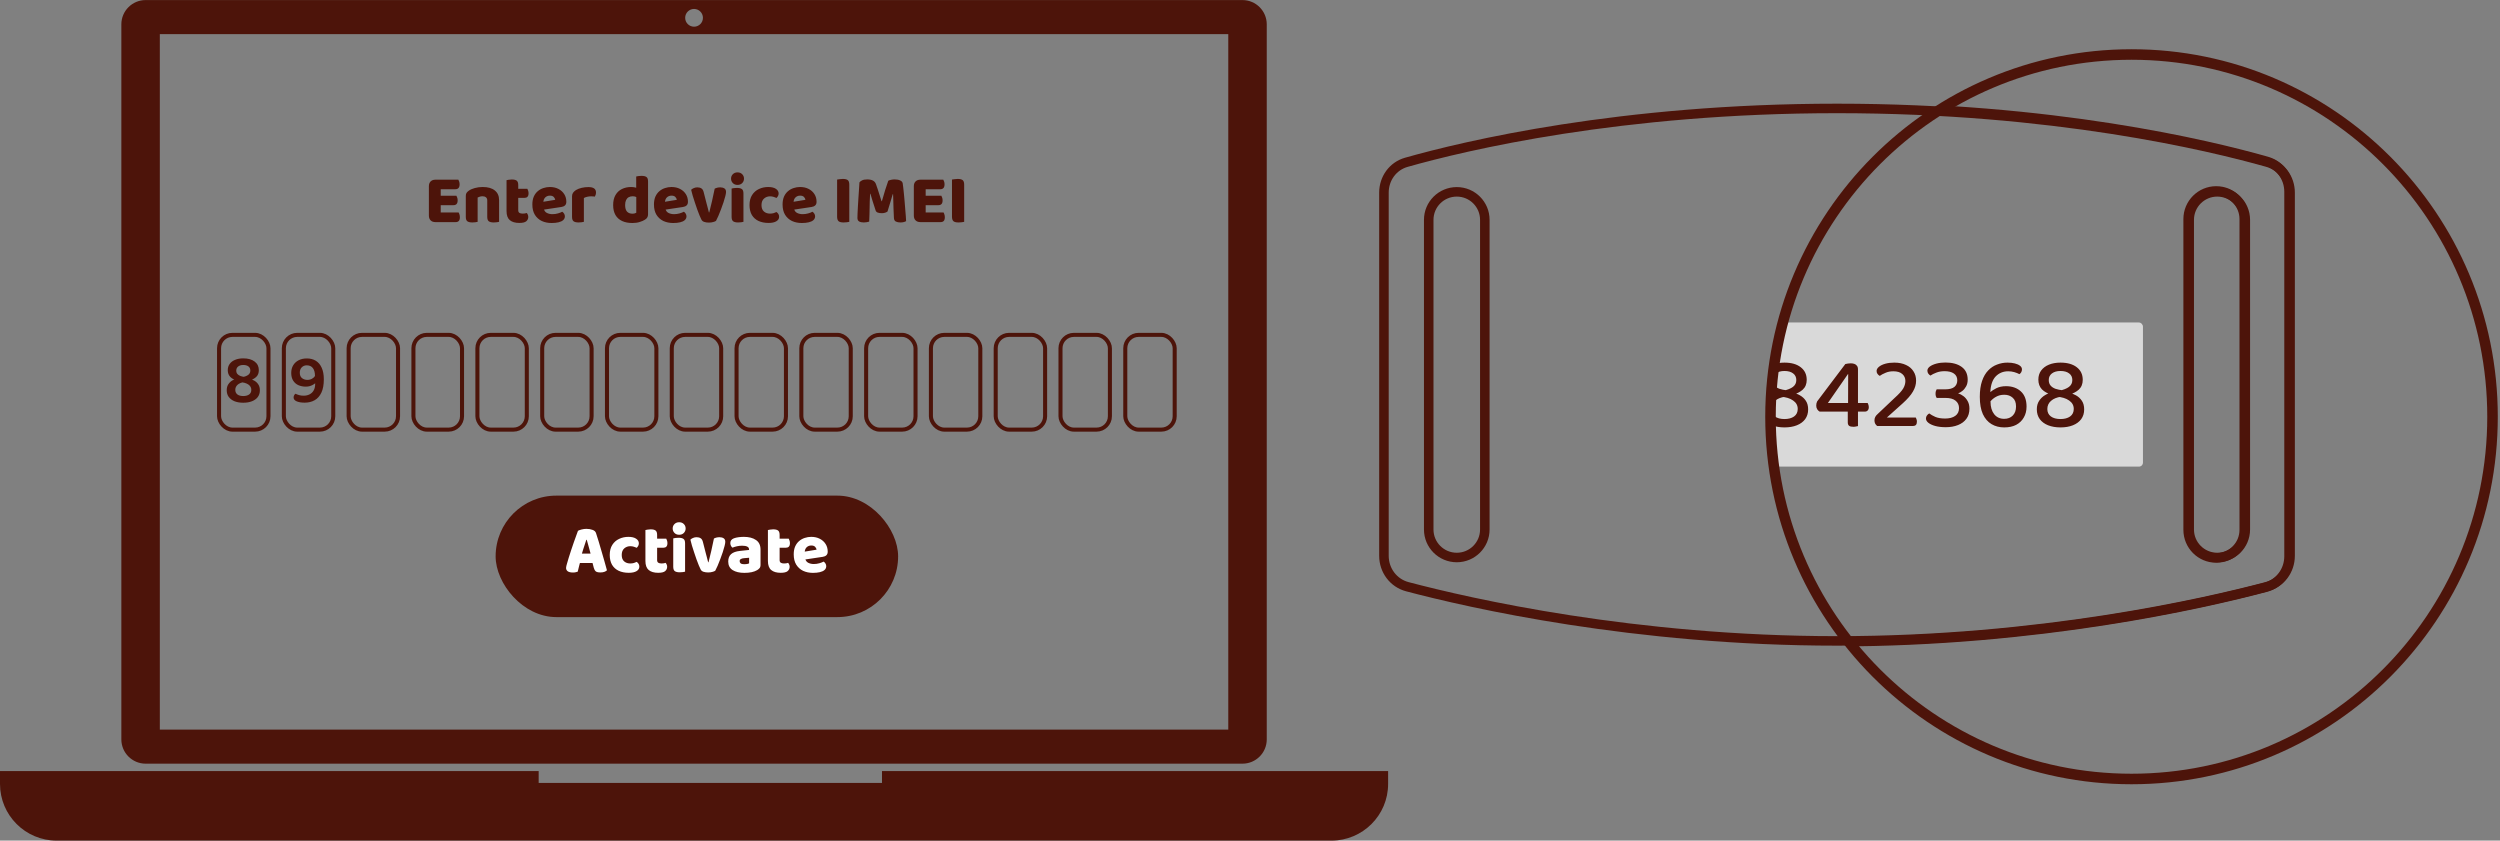 <svg xmlns="http://www.w3.org/2000/svg" width="3087" height="1038" viewBox="0 0 3087 1038" fill="none"><rect x="0" y="0" width="3087" height="1038" fill="#808080" stroke="none"/><path fill-rule="evenodd" clip-rule="evenodd" d="M665.148 952.116H0V968.001C0 1006.66 31.34 1038 70 1038H1644.04C1682.7 1038 1714.04 1006.66 1714.04 968.001V952.116H1089.09V966.735H665.148V952.116Z" fill="#4D140A"></path><path fill-rule="evenodd" clip-rule="evenodd" d="M149.842 30.078C149.842 13.51 163.273 0.078 179.842 0.078H1534.19C1550.76 0.078 1564.19 13.51 1564.19 30.078V912.98C1564.19 929.549 1550.76 942.98 1534.19 942.98H179.842C163.273 942.98 149.842 929.549 149.842 912.98V30.078ZM197.351 42.107H1516.68V900.952H197.351V42.107ZM857.019 32.969C863.074 32.969 867.983 28.061 867.983 22.005C867.983 15.95 863.074 11.041 857.019 11.041C850.963 11.041 846.055 15.95 846.055 22.005C846.055 28.061 850.963 32.969 857.019 32.969Z" fill="#4D140A"></path><path fill-rule="evenodd" clip-rule="evenodd" d="M1738.14 206.056C1724.22 209.999 1714.77 222.844 1714.77 237.895V686.293C1714.77 701.716 1724.77 714.958 1739.28 718.794C1815.9 739.056 2018.86 785.525 2268.34 785.525C2517.83 785.525 2720.79 739.056 2797.41 718.794C2811.92 714.958 2821.92 701.716 2821.92 686.293V237.895C2821.92 222.844 2812.47 209.999 2798.55 206.056C2726.58 185.668 2534.91 139.763 2268.34 139.763C2001.78 139.763 1810.11 185.668 1738.14 206.056ZM1758.31 271.431C1758.31 249.106 1776.45 231.008 1798.82 231.008C1821.2 231.008 1839.33 249.106 1839.33 271.431V653.856C1839.33 676.181 1821.2 694.279 1798.82 694.279C1776.45 694.279 1758.31 676.181 1758.31 653.856V271.431ZM2697.35 271.431C2697.35 249.106 2715.49 231.008 2737.87 231.008C2760.24 231.008 2778.38 249.106 2778.38 271.431V653.856C2778.38 676.181 2760.24 694.279 2737.87 694.279C2715.49 694.279 2697.35 676.181 2697.35 653.856V271.431ZM1734.93 194.762C1715.65 200.221 1703 217.905 1703 237.895V686.293C1703 706.815 1716.38 724.886 1736.26 730.143C1813.46 750.559 2017.5 797.266 2268.34 797.266C2519.19 797.266 2723.23 750.559 2800.43 730.143C2820.31 724.886 2833.69 706.815 2833.69 686.293V237.895C2833.69 217.905 2821.04 200.221 2801.76 194.761C2729.01 174.152 2536.24 128.021 2268.34 128.021C2000.45 128.021 1807.68 174.152 1734.93 194.762ZM1798.82 242.749C1782.94 242.749 1770.07 255.59 1770.07 271.431V653.856C1770.07 669.697 1782.94 682.538 1798.82 682.538C1814.7 682.538 1827.57 669.697 1827.57 653.856V271.431C1827.57 255.59 1814.7 242.749 1798.82 242.749ZM2709.12 271.431C2709.12 255.59 2721.99 242.749 2737.87 242.749C2753.74 242.749 2766.61 255.59 2766.61 271.431V653.856C2766.61 669.697 2753.74 682.538 2737.87 682.538C2721.99 682.538 2709.12 669.697 2709.12 653.856V271.431Z" fill="#4D140A"></path><mask id="mask0_2322_109" style="mask-type:alpha" maskUnits="userSpaceOnUse" x="2188" y="58" width="898" height="905"><ellipse cx="2637.07" cy="510.356" rx="448.929" ry="452.356" fill="#D9D9D9"></ellipse></mask><g mask="url(#mask0_2322_109)"><rect x="1993.51" y="398.215" width="652.601" height="177.982" rx="5" fill="#D9D9D9"></rect><path d="M2033.66 495.634L2068.44 449.518C2069.36 449.266 2070.45 449.056 2071.71 448.888C2072.97 448.72 2074.11 448.636 2075.12 448.636C2076.63 448.636 2078.06 448.846 2079.4 449.266C2080.74 449.686 2081.84 450.442 2082.68 451.534C2083.6 452.542 2084.06 454.096 2084.06 456.196V497.65H2096.03C2096.28 498.154 2096.58 498.868 2096.91 499.792C2097.25 500.716 2097.42 501.724 2097.42 502.816C2097.42 504.58 2096.96 505.924 2096.03 506.848C2095.19 507.772 2094.06 508.234 2092.63 508.234H2084.06V526.126C2083.56 526.21 2082.76 526.378 2081.67 526.63C2080.58 526.882 2079.48 527.008 2078.39 527.008C2076.12 527.008 2074.4 526.63 2073.23 525.874C2072.05 525.034 2071.46 523.564 2071.46 521.464V508.234H2036.69C2035.59 507.646 2034.63 506.722 2033.79 505.462C2032.95 504.118 2032.53 502.606 2032.53 500.926C2032.53 499.918 2032.61 498.994 2032.78 498.154C2033.03 497.23 2033.33 496.39 2033.66 495.634ZM2071.84 497.65L2071.97 461.866H2071.71L2046.89 497.65H2071.84ZM2126.1 449.392L2122.82 458.086L2120.81 480.136C2122.32 479.464 2124.21 478.834 2126.48 478.246C2128.83 477.574 2131.39 477.238 2134.16 477.238C2139.46 477.238 2144.08 478.246 2148.02 480.262C2151.97 482.194 2155.08 485.008 2157.35 488.704C2159.62 492.4 2160.75 496.81 2160.75 501.934C2160.75 506.806 2159.62 511.174 2157.35 515.038C2155.16 518.902 2151.89 522.01 2147.52 524.362C2143.24 526.63 2137.86 527.764 2131.39 527.764C2126.52 527.764 2122.24 527.218 2118.54 526.126C2114.93 525.034 2112.07 523.648 2109.97 521.968C2107.96 520.204 2106.95 518.398 2106.95 516.55C2106.95 514.954 2107.45 513.568 2108.46 512.392C2109.47 511.216 2110.52 510.376 2111.61 509.872C2113.54 511.552 2116.1 513.19 2119.3 514.786C2122.49 516.382 2126.39 517.18 2131.01 517.18C2136.39 517.18 2140.46 515.752 2143.24 512.896C2146.09 509.956 2147.52 506.344 2147.52 502.06C2147.52 497.608 2146.09 494.122 2143.24 491.602C2140.38 488.998 2136.52 487.696 2131.64 487.696C2128.87 487.696 2126.39 488.116 2124.21 488.956C2122.03 489.796 2119.88 490.762 2117.78 491.854C2115.1 491.686 2112.91 490.888 2111.23 489.46C2109.64 488.032 2108.84 486.058 2108.84 483.538C2108.84 483.034 2108.84 482.404 2108.84 481.648C2108.92 480.892 2109.01 480.094 2109.09 479.254L2110.98 456.7C2111.23 454.432 2111.95 452.668 2113.12 451.408C2114.3 450.064 2116.02 449.392 2118.29 449.392H2126.1ZM2119.93 460.102V449.392H2156.21C2156.55 449.896 2156.84 450.61 2157.1 451.534C2157.43 452.458 2157.6 453.424 2157.6 454.432C2157.6 456.28 2157.18 457.708 2156.34 458.716C2155.5 459.64 2154.32 460.102 2152.81 460.102H2119.93ZM2193.88 484.168L2201.69 482.53C2207.07 481.438 2211.14 479.842 2213.92 477.742C2216.69 475.642 2218.07 472.828 2218.07 469.3C2218.07 465.772 2216.77 463.042 2214.17 461.11C2211.56 459.094 2207.99 458.086 2203.46 458.086C2199.09 458.086 2195.56 459.094 2192.87 461.11C2190.27 463.126 2188.97 465.814 2188.97 469.174C2188.97 472.03 2189.72 474.34 2191.24 476.104C2192.75 477.868 2194.81 479.212 2197.41 480.136C2200.01 480.976 2202.87 481.564 2205.98 481.9L2213.29 484.546C2216.56 485.302 2219.67 486.52 2222.61 488.2C2225.63 489.88 2228.07 492.148 2229.92 495.004C2231.77 497.776 2232.69 501.304 2232.69 505.588C2232.69 510.208 2231.47 514.198 2229.04 517.558C2226.6 520.834 2223.2 523.354 2218.83 525.118C2214.46 526.882 2209.34 527.764 2203.46 527.764C2197.66 527.764 2192.54 526.882 2188.09 525.118C2183.72 523.354 2180.32 520.834 2177.88 517.558C2175.44 514.198 2174.23 510.166 2174.23 505.462C2174.23 501.262 2175.19 497.734 2177.12 494.878C2179.06 491.938 2181.53 489.586 2184.56 487.822C2187.58 485.974 2190.69 484.756 2193.88 484.168ZM2213.66 487.318L2204.34 489.838C2198.96 490.594 2194.76 492.316 2191.74 495.004C2188.72 497.608 2187.2 500.968 2187.2 505.084C2187.2 508.948 2188.63 511.972 2191.49 514.156C2194.43 516.34 2198.42 517.432 2203.46 517.432C2208.33 517.432 2212.28 516.382 2215.3 514.282C2218.33 512.098 2219.84 508.99 2219.84 504.958C2219.84 500.59 2217.91 497.104 2214.04 494.5C2210.26 491.812 2205.14 490.258 2198.67 489.838L2192.5 487.318C2187.54 485.974 2183.55 483.79 2180.53 480.766C2177.59 477.658 2176.12 473.668 2176.12 468.796C2176.12 464.428 2177.25 460.69 2179.52 457.582C2181.87 454.39 2185.1 451.954 2189.22 450.274C2193.34 448.594 2198.08 447.754 2203.46 447.754C2211.94 447.754 2218.62 449.644 2223.49 453.424C2228.45 457.204 2230.93 462.412 2230.93 469.048C2230.93 474.172 2229.25 478.246 2225.89 481.27C2222.53 484.21 2218.45 486.226 2213.66 487.318ZM2243.83 495.634L2278.6 449.518C2279.53 449.266 2280.62 449.056 2281.88 448.888C2283.14 448.72 2284.27 448.636 2285.28 448.636C2286.79 448.636 2288.22 448.846 2289.56 449.266C2290.91 449.686 2292 450.442 2292.84 451.534C2293.76 452.542 2294.23 454.096 2294.23 456.196V497.65H2306.2C2306.45 498.154 2306.74 498.868 2307.08 499.792C2307.41 500.716 2307.58 501.724 2307.58 502.816C2307.58 504.58 2307.12 505.924 2306.2 506.848C2305.36 507.772 2304.22 508.234 2302.79 508.234H2294.23V526.126C2293.72 526.21 2292.92 526.378 2291.83 526.63C2290.74 526.882 2289.65 527.008 2288.56 527.008C2286.29 527.008 2284.57 526.63 2283.39 525.874C2282.21 525.034 2281.63 523.564 2281.63 521.464V508.234H2246.85C2245.76 507.646 2244.79 506.722 2243.95 505.462C2243.11 504.118 2242.69 502.606 2242.69 500.926C2242.69 499.918 2242.78 498.994 2242.94 498.154C2243.2 497.23 2243.49 496.39 2243.83 495.634ZM2282 497.65L2282.13 461.866H2281.88L2257.06 497.65H2282ZM2317.22 458.086C2317.22 456.238 2318.19 454.516 2320.12 452.92C2322.05 451.324 2324.66 450.064 2327.93 449.14C2331.21 448.216 2334.91 447.754 2339.02 447.754C2344.65 447.754 2349.48 448.72 2353.51 450.652C2357.54 452.5 2360.61 455.104 2362.71 458.464C2364.89 461.74 2365.99 465.604 2365.99 470.056C2365.99 474.676 2364.68 479.17 2362.08 483.538C2359.56 487.906 2355.36 492.736 2349.48 498.028L2329.95 515.542H2365.61C2365.94 516.046 2366.24 516.76 2366.49 517.684C2366.83 518.524 2366.99 519.532 2366.99 520.708C2366.99 522.472 2366.57 523.816 2365.73 524.74C2364.89 525.58 2363.76 526 2362.33 526H2317.98C2316.89 525.244 2316.05 524.278 2315.46 523.102C2314.87 521.926 2314.58 520.624 2314.58 519.196C2314.58 517.516 2314.91 516.046 2315.59 514.786C2316.34 513.442 2317.27 512.308 2318.36 511.384L2339.65 491.224C2344.69 486.688 2348.14 482.908 2349.98 479.884C2351.83 476.776 2352.76 473.626 2352.76 470.434C2352.76 466.906 2351.5 464.05 2348.98 461.866C2346.46 459.598 2342.76 458.464 2337.89 458.464C2334.28 458.464 2331.04 459.094 2328.19 460.354C2325.33 461.53 2322.98 462.79 2321.13 464.134C2320.04 463.546 2319.11 462.748 2318.36 461.74C2317.6 460.732 2317.22 459.514 2317.22 458.086ZM2402.24 447.628C2410.64 447.628 2417.32 449.434 2422.27 453.046C2427.23 456.658 2429.71 461.95 2429.71 468.922C2429.71 472.114 2429.03 474.886 2427.69 477.238C2426.43 479.506 2424.88 481.354 2423.03 482.782C2421.26 484.21 2419.54 485.176 2417.86 485.68C2420.21 486.436 2422.44 487.612 2424.54 489.208C2426.64 490.804 2428.36 492.862 2429.71 495.382C2431.13 497.902 2431.85 500.968 2431.85 504.58C2431.85 509.62 2430.59 513.82 2428.07 517.18C2425.63 520.54 2422.19 523.102 2417.74 524.866C2413.37 526.63 2408.33 527.512 2402.62 527.512C2397.66 527.512 2393.33 527.008 2389.64 526C2386.03 524.992 2383.21 523.69 2381.2 522.094C2379.18 520.498 2378.17 518.734 2378.17 516.802C2378.17 515.374 2378.55 514.156 2379.31 513.148C2380.06 512.056 2381.03 511.174 2382.2 510.502C2384.22 512.014 2386.74 513.442 2389.76 514.786C2392.87 516.13 2396.9 516.802 2401.86 516.802C2407.07 516.802 2411.23 515.71 2414.33 513.526C2417.44 511.342 2419 508.15 2419 503.95C2419 500.086 2417.57 497.02 2414.71 494.752C2411.94 492.484 2407.78 491.35 2402.24 491.35H2391.4C2391.07 490.846 2390.73 490.132 2390.39 489.208C2390.14 488.284 2390.02 487.276 2390.02 486.184C2390.02 485.008 2390.14 483.958 2390.39 483.034C2390.73 482.11 2391.07 481.354 2391.4 480.766H2401.61C2407.07 480.766 2410.97 479.758 2413.33 477.742C2415.68 475.726 2416.85 473.038 2416.85 469.678C2416.85 465.982 2415.47 463.168 2412.7 461.236C2409.92 459.304 2406.1 458.338 2401.23 458.338C2397.37 458.338 2393.96 458.926 2391.02 460.102C2388.08 461.194 2385.65 462.412 2383.72 463.756C2382.71 463.168 2381.83 462.37 2381.07 461.362C2380.31 460.27 2379.94 459.052 2379.94 457.708C2379.94 455.86 2380.9 454.18 2382.83 452.668C2384.85 451.156 2387.54 449.938 2390.9 449.014C2394.26 448.09 2398.04 447.628 2402.24 447.628ZM2496.71 456.196C2496.71 457.372 2496.42 458.506 2495.83 459.598C2495.24 460.606 2494.49 461.404 2493.56 461.992C2491.63 460.984 2489.49 460.144 2487.14 459.472C2484.78 458.8 2482.31 458.464 2479.7 458.464C2473.57 458.464 2468.45 460.564 2464.33 464.764C2460.3 468.964 2458.07 475.432 2457.65 484.168C2459.33 482.656 2461.81 481.06 2465.09 479.38C2468.45 477.7 2472.44 476.86 2477.06 476.86C2484.53 476.86 2490.62 479.002 2495.33 483.286C2500.03 487.57 2502.38 493.828 2502.38 502.06C2502.38 507.184 2501.25 511.678 2498.98 515.542C2496.8 519.406 2493.65 522.43 2489.53 524.614C2485.5 526.714 2480.58 527.764 2474.79 527.764C2468.91 527.764 2463.7 526.42 2459.16 523.732C2454.63 521.044 2451.06 516.928 2448.45 511.384C2445.93 505.84 2444.67 498.7 2444.67 489.964C2444.67 482.32 2445.6 475.81 2447.45 470.434C2449.29 465.058 2451.81 460.732 2455.01 457.456C2458.2 454.096 2461.85 451.66 2465.97 450.148C2470.08 448.552 2474.37 447.754 2478.82 447.754C2482.18 447.754 2485.2 448.09 2487.89 448.762C2490.58 449.434 2492.72 450.4 2494.32 451.66C2495.91 452.836 2496.71 454.348 2496.71 456.196ZM2474.79 517.18C2479.16 517.18 2482.68 515.836 2485.37 513.148C2488.06 510.376 2489.4 506.638 2489.4 501.934C2489.4 497.062 2488.02 493.45 2485.25 491.098C2482.56 488.662 2479.11 487.444 2474.91 487.444C2471.05 487.444 2467.65 488.284 2464.71 489.964C2461.77 491.56 2459.42 493.534 2457.65 495.886L2457.9 496.012C2457.9 502.48 2459.42 507.646 2462.44 511.51C2465.46 515.29 2469.58 517.18 2474.79 517.18ZM2534.72 484.168L2542.53 482.53C2547.91 481.438 2551.98 479.842 2554.76 477.742C2557.53 475.642 2558.91 472.828 2558.91 469.3C2558.91 465.772 2557.61 463.042 2555.01 461.11C2552.4 459.094 2548.83 458.086 2544.3 458.086C2539.93 458.086 2536.4 459.094 2533.71 461.11C2531.11 463.126 2529.81 465.814 2529.81 469.174C2529.81 472.03 2530.56 474.34 2532.08 476.104C2533.59 477.868 2535.65 479.212 2538.25 480.136C2540.85 480.976 2543.71 481.564 2546.82 481.9L2554.13 484.546C2557.4 485.302 2560.51 486.52 2563.45 488.2C2566.47 489.88 2568.91 492.148 2570.76 495.004C2572.61 497.776 2573.53 501.304 2573.53 505.588C2573.53 510.208 2572.31 514.198 2569.88 517.558C2567.44 520.834 2564.04 523.354 2559.67 525.118C2555.3 526.882 2550.18 527.764 2544.3 527.764C2538.5 527.764 2533.38 526.882 2528.93 525.118C2524.56 523.354 2521.16 520.834 2518.72 517.558C2516.28 514.198 2515.07 510.166 2515.07 505.462C2515.07 501.262 2516.03 497.734 2517.96 494.878C2519.9 491.938 2522.37 489.586 2525.4 487.822C2528.42 485.974 2531.53 484.756 2534.72 484.168ZM2554.5 487.318L2545.18 489.838C2539.8 490.594 2535.6 492.316 2532.58 495.004C2529.56 497.608 2528.04 500.968 2528.04 505.084C2528.04 508.948 2529.47 511.972 2532.33 514.156C2535.27 516.34 2539.26 517.432 2544.3 517.432C2549.17 517.432 2553.12 516.382 2556.14 514.282C2559.17 512.098 2560.68 508.99 2560.68 504.958C2560.68 500.59 2558.75 497.104 2554.88 494.5C2551.1 491.812 2545.98 490.258 2539.51 489.838L2533.34 487.318C2528.38 485.974 2524.39 483.79 2521.37 480.766C2518.43 477.658 2516.96 473.668 2516.96 468.796C2516.96 464.428 2518.09 460.69 2520.36 457.582C2522.71 454.39 2525.94 451.954 2530.06 450.274C2534.18 448.594 2538.92 447.754 2544.3 447.754C2552.78 447.754 2559.46 449.644 2564.33 453.424C2569.29 457.204 2571.77 462.412 2571.77 469.048C2571.77 474.172 2570.09 478.246 2566.73 481.27C2563.37 484.21 2559.29 486.226 2554.5 487.318Z" fill="#4D140A"></path><path fill-rule="evenodd" clip-rule="evenodd" d="M1736.67 204.857C1722.74 208.814 1713.29 221.706 1713.29 236.812V686.842C1713.29 702.32 1723.29 715.611 1737.8 719.461C1814.44 739.797 2017.44 786.434 2266.96 786.434C2516.49 786.434 2719.49 739.797 2796.13 719.461C2810.64 715.611 2820.64 702.32 2820.64 686.842V236.812C2820.64 221.706 2811.19 208.814 2797.26 204.857C2725.28 184.395 2533.58 138.322 2266.96 138.322C2000.35 138.322 1808.65 184.395 1736.67 204.857ZM1756.84 270.469C1756.84 248.063 1774.98 229.899 1797.36 229.899C1819.74 229.899 1837.88 248.063 1837.88 270.469V654.287C1837.88 676.693 1819.74 694.857 1797.36 694.857C1774.98 694.857 1756.84 676.693 1756.84 654.287V270.469ZM2696.05 270.469C2696.05 248.063 2714.19 229.899 2736.57 229.899C2758.95 229.899 2777.09 248.063 2777.09 270.469V654.287C2777.09 676.693 2758.95 694.857 2736.57 694.857C2714.19 694.857 2696.05 676.693 2696.05 654.287V270.469ZM1733.45 193.521C1714.17 199.001 1701.52 216.748 1701.52 236.812V686.842C1701.52 707.438 1714.9 725.574 1734.79 730.851C1812 751.341 2016.07 798.218 2266.96 798.218C2517.86 798.218 2721.93 751.341 2799.14 730.851C2819.03 725.574 2832.41 707.438 2832.41 686.842V236.812C2832.41 216.748 2819.76 199.001 2800.48 193.521C2727.71 172.836 2534.91 126.538 2266.96 126.538C1999.02 126.538 1806.22 172.836 1733.45 193.521ZM1797.36 241.683C1781.48 241.683 1768.61 254.571 1768.61 270.469V654.287C1768.61 670.185 1781.48 683.073 1797.36 683.073C1813.24 683.073 1826.11 670.185 1826.11 654.287V270.469C1826.11 254.571 1813.24 241.683 1797.36 241.683ZM2707.82 270.469C2707.82 254.571 2720.69 241.683 2736.57 241.683C2752.45 241.683 2765.32 254.571 2765.32 270.469V654.287C2765.32 670.185 2752.45 683.073 2736.57 683.073C2720.69 683.073 2707.82 670.185 2707.82 654.287V270.469Z" fill="#4D140A"></path></g><path d="M3077.77 514.595C3077.77 761.654 2878.17 961.897 2632 961.897C2385.83 961.897 2186.22 761.654 2186.22 514.595C2186.22 267.536 2385.83 67.292 2632 67.292C2878.17 67.292 3077.77 267.536 3077.77 514.595Z" stroke="#4D140A" stroke-width="13"></path><rect x="612" y="612" width="497" height="150" rx="75" fill="#4D140A"></rect><path d="M724.52 666.526H724.004C723.488 668.131 722.915 669.88 722.284 671.772C721.653 673.664 720.994 675.671 720.306 677.792C719.618 679.856 718.959 682.006 718.328 684.242L716.436 693.96C716.092 695.107 715.777 696.225 715.49 697.314C715.261 698.403 715.003 699.435 714.716 700.41C714.487 701.385 714.257 702.331 714.028 703.248C713.799 704.165 713.569 705.054 713.34 705.914C712.595 706.143 711.763 706.373 710.846 706.602C709.929 706.831 708.839 706.946 707.578 706.946C704.711 706.946 702.561 706.459 701.128 705.484C699.695 704.452 698.978 703.047 698.978 701.27C698.978 700.467 699.093 699.665 699.322 698.862C699.551 698.059 699.809 697.113 700.096 696.024C700.555 694.189 701.243 691.839 702.16 688.972C703.077 686.048 704.081 682.923 705.17 679.598C706.317 676.215 707.435 672.919 708.524 669.708C709.671 666.497 710.703 663.631 711.62 661.108C712.537 658.528 713.225 656.636 713.684 655.432C714.659 654.859 716.149 654.314 718.156 653.798C720.163 653.282 722.141 653.024 724.09 653.024C726.957 653.024 729.508 653.454 731.744 654.314C733.98 655.117 735.385 656.435 735.958 658.27C736.99 661.194 738.079 664.634 739.226 668.59C740.43 672.489 741.634 676.588 742.838 680.888C744.099 685.131 745.303 689.287 746.45 693.358C747.597 697.371 748.6 700.983 749.46 704.194C748.772 704.939 747.74 705.57 746.364 706.086C744.988 706.602 743.354 706.86 741.462 706.86C738.653 706.86 736.703 706.401 735.614 705.484C734.525 704.509 733.722 703.047 733.206 701.098L731.056 692.842L729.336 683.984C728.763 681.748 728.189 679.598 727.616 677.534C727.043 675.47 726.498 673.521 725.982 671.686C725.466 669.794 724.979 668.074 724.52 666.526ZM709.986 695.164L715.92 683.554H734.84L736.646 695.164H709.986ZM778.282 674.438C775.415 674.438 772.921 675.355 770.8 677.19C768.736 679.025 767.704 681.719 767.704 685.274C767.704 688.829 768.707 691.466 770.714 693.186C772.721 694.906 775.215 695.766 778.196 695.766C779.916 695.766 781.435 695.565 782.754 695.164C784.13 694.705 785.277 694.247 786.194 693.788C787.283 694.591 788.086 695.451 788.602 696.368C789.175 697.285 789.462 698.403 789.462 699.722C789.462 702.015 788.315 703.85 786.022 705.226C783.786 706.602 780.575 707.29 776.39 707.29C771.631 707.29 767.475 706.459 763.92 704.796C760.423 703.133 757.699 700.668 755.75 697.4C753.858 694.075 752.912 690.033 752.912 685.274C752.912 680.229 753.973 676.072 756.094 672.804C758.215 669.479 761.025 667.013 764.522 665.408C768.019 663.745 771.832 662.914 775.96 662.914C780.031 662.914 783.184 663.659 785.42 665.15C787.713 666.641 788.86 668.561 788.86 670.912C788.86 672.001 788.602 673.033 788.086 674.008C787.57 674.925 786.968 675.728 786.28 676.416C785.305 675.957 784.13 675.527 782.754 675.126C781.378 674.667 779.887 674.438 778.282 674.438ZM796.966 683.296H811.414V691.638C811.414 693.071 811.873 694.132 812.79 694.82C813.765 695.451 815.112 695.766 816.832 695.766C817.692 695.766 818.581 695.709 819.498 695.594C820.416 695.422 821.218 695.221 821.906 694.992C822.422 695.565 822.852 696.253 823.196 697.056C823.598 697.859 823.798 698.805 823.798 699.894C823.798 702.015 822.967 703.793 821.304 705.226C819.699 706.602 816.832 707.29 812.704 707.29C807.659 707.29 803.76 706.143 801.008 703.85C798.314 701.557 796.966 697.83 796.966 692.67V683.296ZM806.426 676.33V665.15H822.68C823.024 665.723 823.34 666.497 823.626 667.472C823.97 668.447 824.142 669.507 824.142 670.654C824.142 672.661 823.684 674.123 822.766 675.04C821.906 675.9 820.731 676.33 819.24 676.33H806.426ZM811.414 685.36H796.966V654.486C797.597 654.314 798.486 654.142 799.632 653.97C800.836 653.741 802.098 653.626 803.416 653.626C806.226 653.626 808.261 654.113 809.522 655.088C810.784 656.063 811.414 657.869 811.414 660.506V685.36ZM830.632 652.594C830.632 650.415 831.377 648.581 832.868 647.09C834.359 645.599 836.279 644.854 838.63 644.854C840.981 644.854 842.901 645.599 844.392 647.09C845.883 648.581 846.628 650.415 846.628 652.594C846.628 654.715 845.883 656.55 844.392 658.098C842.901 659.589 840.981 660.334 838.63 660.334C836.279 660.334 834.359 659.589 832.868 658.098C831.377 656.55 830.632 654.715 830.632 652.594ZM831.32 683.296H845.94V705.914C845.309 706.086 844.392 706.258 843.188 706.43C842.041 706.602 840.78 706.688 839.404 706.688C836.595 706.688 834.531 706.201 833.212 705.226C831.951 704.251 831.32 702.445 831.32 699.808V683.296ZM845.94 690.95H831.32V664.806C831.951 664.634 832.839 664.462 833.986 664.29C835.19 664.118 836.48 664.032 837.856 664.032C840.723 664.032 842.787 664.519 844.048 665.494C845.309 666.411 845.94 668.217 845.94 670.912V690.95ZM888.443 663.344C890.45 663.344 892.141 663.774 893.517 664.634C894.893 665.494 895.581 666.985 895.581 669.106C895.581 670.195 895.295 671.858 894.721 674.094C894.148 676.33 893.403 678.881 892.485 681.748C891.568 684.557 890.536 687.453 889.389 690.434C888.3 693.358 887.211 696.081 886.121 698.604C885.032 701.127 884.057 703.162 883.197 704.71C882.452 705.283 881.277 705.771 879.671 706.172C878.123 706.631 876.375 706.86 874.425 706.86C872.189 706.86 870.24 706.573 868.577 706C866.972 705.427 865.854 704.509 865.223 703.248C864.593 702.044 863.819 700.353 862.901 698.174C862.041 695.995 861.095 693.53 860.063 690.778C859.089 687.969 858.114 685.102 857.139 682.178C856.165 679.197 855.247 676.33 854.387 673.578C853.585 670.826 852.954 668.418 852.495 666.354C853.298 665.551 854.359 664.863 855.677 664.29C857.053 663.659 858.544 663.344 860.149 663.344C862.156 663.344 863.819 663.774 865.137 664.634C866.456 665.437 867.402 666.985 867.975 669.278L871.329 682.436C871.788 684.099 872.218 685.704 872.619 687.252C873.021 688.743 873.365 690.09 873.651 691.294C873.995 692.498 874.253 693.501 874.425 694.304H874.855C875.945 690.061 877.091 685.36 878.295 680.2C879.499 674.983 880.589 669.909 881.563 664.978C883.627 663.889 885.921 663.344 888.443 663.344ZM919.159 696.712C920.133 696.712 921.194 696.626 922.341 696.454C923.545 696.225 924.433 695.938 925.007 695.594V688.714L918.815 689.23C917.209 689.345 915.891 689.689 914.859 690.262C913.827 690.835 913.311 691.695 913.311 692.842C913.311 693.989 913.741 694.935 914.601 695.68C915.518 696.368 917.037 696.712 919.159 696.712ZM918.471 662.914C924.72 662.914 929.708 664.204 933.435 666.784C937.219 669.307 939.111 673.263 939.111 678.652V697.916C939.111 699.407 938.681 700.639 937.821 701.614C937.018 702.531 936.043 703.334 934.897 704.022C933.062 705.111 930.826 705.943 928.189 706.516C925.551 707.089 922.541 707.376 919.159 707.376C913.139 707.376 908.294 706.229 904.625 703.936C901.013 701.585 899.207 698.059 899.207 693.358C899.207 689.402 900.382 686.363 902.733 684.242C905.141 682.121 908.781 680.802 913.655 680.286L924.921 679.082V678.48C924.921 676.817 924.175 675.642 922.685 674.954C921.251 674.209 919.159 673.836 916.407 673.836C914.285 673.836 912.164 674.065 910.043 674.524C907.979 674.983 906.115 675.556 904.453 676.244C903.707 675.728 903.077 674.954 902.561 673.922C902.045 672.833 901.787 671.715 901.787 670.568C901.787 667.816 903.249 665.867 906.173 664.72C907.835 664.089 909.785 663.631 912.021 663.344C914.314 663.057 916.464 662.914 918.471 662.914ZM948.222 683.296H962.67V691.638C962.67 693.071 963.129 694.132 964.046 694.82C965.021 695.451 966.368 695.766 968.088 695.766C968.948 695.766 969.837 695.709 970.754 695.594C971.671 695.422 972.474 695.221 973.162 694.992C973.678 695.565 974.108 696.253 974.452 697.056C974.853 697.859 975.054 698.805 975.054 699.894C975.054 702.015 974.223 703.793 972.56 705.226C970.955 706.602 968.088 707.29 963.96 707.29C958.915 707.29 955.016 706.143 952.264 703.85C949.569 701.557 948.222 697.83 948.222 692.67V683.296ZM957.682 676.33V665.15H973.936C974.28 665.723 974.595 666.497 974.882 667.472C975.226 668.447 975.398 669.507 975.398 670.654C975.398 672.661 974.939 674.123 974.022 675.04C973.162 675.9 971.987 676.33 970.496 676.33H957.682ZM962.67 685.36H948.222V654.486C948.853 654.314 949.741 654.142 950.888 653.97C952.092 653.741 953.353 653.626 954.672 653.626C957.481 653.626 959.517 654.113 960.778 655.088C962.039 656.063 962.67 657.869 962.67 660.506V685.36ZM988.948 691.638L988.432 682.006L1008.3 678.738C1008.18 677.591 1007.61 676.445 1006.58 675.298C1005.55 674.151 1003.94 673.578 1001.76 673.578C999.468 673.578 997.548 674.323 996 675.814C994.509 677.305 993.706 679.426 993.592 682.178L994.108 689.402C994.681 692.039 995.971 693.874 997.978 694.906C1000.04 695.938 1002.34 696.454 1004.86 696.454C1007.27 696.454 1009.56 696.139 1011.74 695.508C1013.92 694.877 1015.67 694.189 1016.98 693.444C1017.9 694.017 1018.68 694.82 1019.31 695.852C1019.94 696.884 1020.25 697.973 1020.25 699.12C1020.25 701.012 1019.54 702.589 1018.1 703.85C1016.73 705.054 1014.81 705.943 1012.34 706.516C1009.87 707.089 1007.04 707.376 1003.83 707.376C999.354 707.376 995.312 706.545 991.7 704.882C988.145 703.162 985.307 700.611 983.186 697.228C981.122 693.845 980.09 689.603 980.09 684.5C980.09 680.716 980.692 677.448 981.896 674.696C983.157 671.944 984.82 669.708 986.884 667.988C988.948 666.268 991.241 665.007 993.764 664.204C996.344 663.344 998.981 662.914 1001.68 662.914C1005.75 662.914 1009.3 663.717 1012.34 665.322C1015.38 666.87 1017.76 669.02 1019.48 671.772C1021.2 674.467 1022.06 677.591 1022.06 681.146C1022.06 683.095 1021.51 684.586 1020.42 685.618C1019.33 686.65 1017.82 687.309 1015.87 687.596L988.948 691.638Z" fill="white"></path><path d="M529.59 235.988H544.21V273.484C543.579 273.656 542.662 273.828 541.458 274C540.254 274.172 538.964 274.258 537.588 274.258C535.123 274.258 533.173 273.541 531.74 272.108C530.307 270.675 529.59 268.725 529.59 266.26V235.988ZM544.21 260.154H529.59V229.882C529.59 227.417 530.307 225.467 531.74 224.034C533.173 222.601 535.123 221.884 537.588 221.884C538.964 221.884 540.254 221.97 541.458 222.142C542.662 222.314 543.579 222.486 544.21 222.658V260.154ZM537.588 253.36V241.664H563.56C563.961 242.295 564.305 243.097 564.592 244.072C564.936 245.047 565.108 246.136 565.108 247.34C565.108 249.461 564.649 251.009 563.732 251.984C562.815 252.901 561.553 253.36 559.948 253.36H537.588ZM537.588 274.258V262.39H566.312C566.713 263.021 567.057 263.852 567.344 264.884C567.688 265.916 567.86 267.034 567.86 268.238C567.86 270.359 567.401 271.907 566.484 272.882C565.567 273.799 564.305 274.258 562.7 274.258H537.588ZM537.588 233.666V221.884H565.968C566.369 222.515 566.713 223.317 567 224.292C567.344 225.267 567.516 226.356 567.516 227.56C567.516 229.681 567.057 231.229 566.14 232.204C565.223 233.179 563.961 233.666 562.356 233.666H537.588ZM616.275 247.082V254.994H601.655V247.512C601.655 245.735 601.111 244.445 600.021 243.642C598.989 242.782 597.613 242.352 595.893 242.352C594.747 242.352 593.657 242.495 592.625 242.782C591.651 243.069 590.705 243.441 589.787 243.9V254.994H575.167V241.922C575.167 240.374 575.483 239.113 576.113 238.138C576.801 237.163 577.719 236.275 578.865 235.472C580.815 234.096 583.28 233.007 586.261 232.204C589.243 231.344 592.511 230.914 596.065 230.914C602.544 230.914 607.532 232.347 611.029 235.214C614.527 238.023 616.275 241.979 616.275 247.082ZM575.167 251.296H589.787V273.914C589.157 274.086 588.239 274.258 587.035 274.43C585.889 274.602 584.627 274.688 583.251 274.688C580.442 274.688 578.378 274.201 577.059 273.226C575.798 272.251 575.167 270.445 575.167 267.808V251.296ZM601.655 251.296H616.275V273.914C615.645 274.086 614.727 274.258 613.523 274.43C612.377 274.602 611.115 274.688 609.739 274.688C606.93 274.688 604.866 274.201 603.547 273.226C602.286 272.251 601.655 270.445 601.655 267.808V251.296ZM625.478 251.296H639.926V259.638C639.926 261.071 640.385 262.132 641.302 262.82C642.277 263.451 643.624 263.766 645.344 263.766C646.204 263.766 647.093 263.709 648.01 263.594C648.927 263.422 649.73 263.221 650.418 262.992C650.934 263.565 651.364 264.253 651.708 265.056C652.109 265.859 652.31 266.805 652.31 267.894C652.31 270.015 651.479 271.793 649.816 273.226C648.211 274.602 645.344 275.29 641.216 275.29C636.171 275.29 632.272 274.143 629.52 271.85C626.825 269.557 625.478 265.83 625.478 260.67V251.296ZM634.938 244.33V233.15H651.192C651.536 233.723 651.851 234.497 652.138 235.472C652.482 236.447 652.654 237.507 652.654 238.654C652.654 240.661 652.195 242.123 651.278 243.04C650.418 243.9 649.243 244.33 647.752 244.33H634.938ZM639.926 253.36H625.478V222.486C626.109 222.314 626.997 222.142 628.144 221.97C629.348 221.741 630.609 221.626 631.928 221.626C634.737 221.626 636.773 222.113 638.034 223.088C639.295 224.063 639.926 225.869 639.926 228.506V253.36ZM666.204 259.638L665.688 250.006L685.554 246.738C685.439 245.591 684.866 244.445 683.834 243.298C682.802 242.151 681.196 241.578 679.018 241.578C676.724 241.578 674.804 242.323 673.256 243.814C671.765 245.305 670.962 247.426 670.848 250.178L671.364 257.402C671.937 260.039 673.227 261.874 675.234 262.906C677.298 263.938 679.591 264.454 682.114 264.454C684.522 264.454 686.815 264.139 688.994 263.508C691.172 262.877 692.921 262.189 694.24 261.444C695.157 262.017 695.931 262.82 696.562 263.852C697.192 264.884 697.508 265.973 697.508 267.12C697.508 269.012 696.791 270.589 695.358 271.85C693.982 273.054 692.061 273.943 689.596 274.516C687.13 275.089 684.292 275.376 681.082 275.376C676.61 275.376 672.568 274.545 668.956 272.882C665.401 271.162 662.563 268.611 660.442 265.228C658.378 261.845 657.346 257.603 657.346 252.5C657.346 248.716 657.948 245.448 659.152 242.696C660.413 239.944 662.076 237.708 664.14 235.988C666.204 234.268 668.497 233.007 671.02 232.204C673.6 231.344 676.237 230.914 678.932 230.914C683.002 230.914 686.557 231.717 689.596 233.322C692.634 234.87 695.014 237.02 696.734 239.772C698.454 242.467 699.314 245.591 699.314 249.146C699.314 251.095 698.769 252.586 697.68 253.618C696.59 254.65 695.071 255.309 693.122 255.596L666.204 259.638ZM720.971 244.502V254.306H706.351V242.266C706.351 240.603 706.781 239.17 707.641 237.966C708.558 236.705 709.734 235.615 711.167 234.698C713.174 233.494 715.524 232.577 718.219 231.946C720.914 231.315 723.694 231 726.561 231C732.81 231 735.935 233.207 735.935 237.622C735.935 238.654 735.792 239.629 735.505 240.546C735.218 241.406 734.874 242.151 734.473 242.782C733.9 242.667 733.212 242.581 732.409 242.524C731.606 242.467 730.718 242.438 729.743 242.438C728.31 242.438 726.79 242.61 725.185 242.954C723.58 243.298 722.175 243.814 720.971 244.502ZM706.351 251.296H720.971V273.914C720.34 274.086 719.423 274.258 718.219 274.43C717.072 274.602 715.811 274.688 714.435 274.688C711.626 274.688 709.562 274.201 708.243 273.226C706.982 272.251 706.351 270.445 706.351 267.808V251.296ZM785.671 262.734V237.794H800.205V264.798C800.205 266.231 799.89 267.464 799.259 268.496C798.686 269.528 797.74 270.445 796.421 271.248C794.758 272.337 792.608 273.283 789.971 274.086C787.334 274.946 784.324 275.376 780.941 275.376C775.953 275.376 771.682 274.545 768.127 272.882C764.572 271.219 761.849 268.754 759.957 265.486C758.065 262.161 757.119 258.09 757.119 253.274C757.119 248.229 758.094 244.072 760.043 240.804C761.992 237.479 764.63 235.013 767.955 233.408C771.338 231.745 775.093 230.914 779.221 230.914C781.228 230.914 782.976 231.115 784.467 231.516C785.958 231.917 787.19 232.376 788.165 232.892V244.76C787.42 244.187 786.445 243.642 785.241 243.126C784.094 242.61 782.776 242.352 781.285 242.352C779.336 242.352 777.644 242.753 776.211 243.556C774.835 244.359 773.774 245.563 773.029 247.168C772.284 248.773 771.911 250.809 771.911 253.274C771.911 256.886 772.685 259.552 774.233 261.272C775.838 262.992 778.046 263.852 780.855 263.852C781.887 263.852 782.833 263.737 783.693 263.508C784.553 263.221 785.212 262.963 785.671 262.734ZM800.205 240.546H785.585V217.928C786.216 217.756 787.104 217.584 788.251 217.412C789.455 217.24 790.745 217.154 792.121 217.154C794.988 217.154 797.052 217.641 798.313 218.616C799.574 219.533 800.205 221.339 800.205 224.034V240.546ZM816.368 259.638L815.852 250.006L835.718 246.738C835.603 245.591 835.03 244.445 833.998 243.298C832.966 242.151 831.36 241.578 829.182 241.578C826.888 241.578 824.968 242.323 823.42 243.814C821.929 245.305 821.126 247.426 821.012 250.178L821.528 257.402C822.101 260.039 823.391 261.874 825.398 262.906C827.462 263.938 829.755 264.454 832.278 264.454C834.686 264.454 836.979 264.139 839.158 263.508C841.336 262.877 843.085 262.189 844.404 261.444C845.321 262.017 846.095 262.82 846.726 263.852C847.356 264.884 847.672 265.973 847.672 267.12C847.672 269.012 846.955 270.589 845.522 271.85C844.146 273.054 842.225 273.943 839.76 274.516C837.294 275.089 834.456 275.376 831.246 275.376C826.774 275.376 822.732 274.545 819.12 272.882C815.565 271.162 812.727 268.611 810.606 265.228C808.542 261.845 807.51 257.603 807.51 252.5C807.51 248.716 808.112 245.448 809.316 242.696C810.577 239.944 812.24 237.708 814.304 235.988C816.368 234.268 818.661 233.007 821.184 232.204C823.764 231.344 826.401 230.914 829.096 230.914C833.166 230.914 836.721 231.717 839.76 233.322C842.798 234.87 845.178 237.02 846.898 239.772C848.618 242.467 849.478 245.591 849.478 249.146C849.478 251.095 848.933 252.586 847.844 253.618C846.754 254.65 845.235 255.309 843.286 255.596L816.368 259.638ZM889.375 231.344C891.382 231.344 893.073 231.774 894.449 232.634C895.825 233.494 896.513 234.985 896.513 237.106C896.513 238.195 896.226 239.858 895.653 242.094C895.08 244.33 894.334 246.881 893.417 249.748C892.5 252.557 891.468 255.453 890.321 258.434C889.232 261.358 888.142 264.081 887.053 266.604C885.964 269.127 884.989 271.162 884.129 272.71C883.384 273.283 882.208 273.771 880.603 274.172C879.055 274.631 877.306 274.86 875.357 274.86C873.121 274.86 871.172 274.573 869.509 274C867.904 273.427 866.786 272.509 866.155 271.248C865.524 270.044 864.75 268.353 863.833 266.174C862.973 263.995 862.027 261.53 860.995 258.778C860.02 255.969 859.046 253.102 858.071 250.178C857.096 247.197 856.179 244.33 855.319 241.578C854.516 238.826 853.886 236.418 853.427 234.354C854.23 233.551 855.29 232.863 856.609 232.29C857.985 231.659 859.476 231.344 861.081 231.344C863.088 231.344 864.75 231.774 866.069 232.634C867.388 233.437 868.334 234.985 868.907 237.278L872.261 250.436C872.72 252.099 873.15 253.704 873.551 255.252C873.952 256.743 874.296 258.09 874.583 259.294C874.927 260.498 875.185 261.501 875.357 262.304H875.787C876.876 258.061 878.023 253.36 879.227 248.2C880.431 242.983 881.52 237.909 882.495 232.978C884.559 231.889 886.852 231.344 889.375 231.344ZM902.698 220.594C902.698 218.415 903.444 216.581 904.934 215.09C906.425 213.599 908.346 212.854 910.696 212.854C913.047 212.854 914.968 213.599 916.458 215.09C917.949 216.581 918.694 218.415 918.694 220.594C918.694 222.715 917.949 224.55 916.458 226.098C914.968 227.589 913.047 228.334 910.696 228.334C908.346 228.334 906.425 227.589 904.934 226.098C903.444 224.55 902.698 222.715 902.698 220.594ZM903.386 251.296H918.006V273.914C917.376 274.086 916.458 274.258 915.254 274.43C914.108 274.602 912.846 274.688 911.47 274.688C908.661 274.688 906.597 274.201 905.278 273.226C904.017 272.251 903.386 270.445 903.386 267.808V251.296ZM918.006 258.95H903.386V232.806C904.017 232.634 904.906 232.462 906.052 232.29C907.256 232.118 908.546 232.032 909.922 232.032C912.789 232.032 914.853 232.519 916.114 233.494C917.376 234.411 918.006 236.217 918.006 238.912V258.95ZM950.878 242.438C948.011 242.438 945.517 243.355 943.396 245.19C941.332 247.025 940.3 249.719 940.3 253.274C940.3 256.829 941.303 259.466 943.31 261.186C945.316 262.906 947.81 263.766 950.792 263.766C952.512 263.766 954.031 263.565 955.35 263.164C956.726 262.705 957.872 262.247 958.79 261.788C959.879 262.591 960.682 263.451 961.198 264.368C961.771 265.285 962.058 266.403 962.058 267.722C962.058 270.015 960.911 271.85 958.618 273.226C956.382 274.602 953.171 275.29 948.986 275.29C944.227 275.29 940.07 274.459 936.516 272.796C933.018 271.133 930.295 268.668 928.346 265.4C926.454 262.075 925.508 258.033 925.508 253.274C925.508 248.229 926.568 244.072 928.69 240.804C930.811 237.479 933.62 235.013 937.118 233.408C940.615 231.745 944.428 230.914 948.556 230.914C952.626 230.914 955.78 231.659 958.016 233.15C960.309 234.641 961.456 236.561 961.456 238.912C961.456 240.001 961.198 241.033 960.682 242.008C960.166 242.925 959.564 243.728 958.876 244.416C957.901 243.957 956.726 243.527 955.35 243.126C953.974 242.667 952.483 242.438 950.878 242.438ZM975.182 259.638L974.666 250.006L994.532 246.738C994.418 245.591 993.844 244.445 992.812 243.298C991.78 242.151 990.175 241.578 987.996 241.578C985.703 241.578 983.782 242.323 982.234 243.814C980.744 245.305 979.941 247.426 979.826 250.178L980.342 257.402C980.916 260.039 982.206 261.874 984.212 262.906C986.276 263.938 988.57 264.454 991.092 264.454C993.5 264.454 995.794 264.139 997.972 263.508C1000.15 262.877 1001.9 262.189 1003.22 261.444C1004.14 262.017 1004.91 262.82 1005.54 263.852C1006.17 264.884 1006.49 265.973 1006.49 267.12C1006.49 269.012 1005.77 270.589 1004.34 271.85C1002.96 273.054 1001.04 273.943 998.574 274.516C996.109 275.089 993.271 275.376 990.06 275.376C985.588 275.376 981.546 274.545 977.934 272.882C974.38 271.162 971.542 268.611 969.42 265.228C967.356 261.845 966.324 257.603 966.324 252.5C966.324 248.716 966.926 245.448 968.13 242.696C969.392 239.944 971.054 237.708 973.118 235.988C975.182 234.268 977.476 233.007 979.998 232.204C982.578 231.344 985.216 230.914 987.91 230.914C991.981 230.914 995.536 231.717 998.574 233.322C1001.61 234.87 1003.99 237.02 1005.71 239.772C1007.43 242.467 1008.29 245.591 1008.29 249.146C1008.29 251.095 1007.75 252.586 1006.66 253.618C1005.57 254.65 1004.05 255.309 1002.1 255.596L975.182 259.638ZM1033.66 235.988H1048.71V273.914C1048.08 274.086 1047.11 274.258 1045.79 274.43C1044.47 274.602 1043.12 274.688 1041.75 274.688C1038.77 274.688 1036.67 274.172 1035.47 273.14C1034.27 272.051 1033.66 270.187 1033.66 267.55V235.988ZM1048.71 255.854H1033.66V221.712C1034.35 221.597 1035.36 221.454 1036.67 221.282C1038.05 221.053 1039.37 220.938 1040.63 220.938C1043.5 220.938 1045.56 221.425 1046.82 222.4C1048.08 223.375 1048.71 225.267 1048.71 228.076V255.854ZM1095.9 261.186C1095.16 261.759 1094.18 262.247 1092.98 262.648C1091.83 263.049 1090.48 263.25 1088.94 263.25C1086.87 263.25 1085.15 262.992 1083.78 262.476C1082.46 261.96 1081.6 261.071 1081.2 259.81C1079.59 254.707 1078.27 250.608 1077.24 247.512C1076.21 244.416 1075.4 241.693 1074.83 239.342H1074.4C1074.23 242.725 1074.09 245.821 1073.97 248.63C1073.91 251.382 1073.86 254.077 1073.8 256.714C1073.8 259.294 1073.74 261.96 1073.63 264.712C1073.57 267.407 1073.46 270.388 1073.28 273.656C1072.54 273.885 1071.56 274.115 1070.36 274.344C1069.16 274.573 1067.95 274.688 1066.75 274.688C1064.28 274.688 1062.33 274.287 1060.9 273.484C1059.47 272.681 1058.75 271.219 1058.75 269.098C1058.75 267.665 1058.81 265.715 1058.92 263.25C1059.04 260.727 1059.18 257.918 1059.35 254.822C1059.58 251.669 1059.78 248.372 1059.95 244.932C1060.18 241.492 1060.41 238.081 1060.64 234.698C1060.87 231.315 1061.07 228.162 1061.24 225.238C1061.7 224.493 1062.71 223.69 1064.25 222.83C1065.8 221.97 1067.98 221.54 1070.79 221.54C1073.83 221.54 1076.21 222.027 1077.93 223.002C1079.7 223.919 1080.97 225.439 1081.71 227.56C1082.4 229.395 1083.14 231.573 1083.95 234.096C1084.75 236.561 1085.55 239.084 1086.36 241.664C1087.16 244.187 1087.87 246.451 1088.51 248.458H1088.94C1090.31 243.699 1091.69 239.055 1093.06 234.526C1094.5 229.939 1095.76 226.155 1096.85 223.174C1097.71 222.715 1098.83 222.343 1100.2 222.056C1101.58 221.712 1103.07 221.54 1104.67 221.54C1107.48 221.54 1109.78 221.97 1111.55 222.83C1113.33 223.633 1114.36 224.808 1114.65 226.356C1114.88 227.503 1115.11 229.251 1115.34 231.602C1115.62 233.953 1115.91 236.647 1116.2 239.686C1116.48 242.725 1116.77 245.907 1117.06 249.232C1117.34 252.5 1117.6 255.682 1117.83 258.778C1118.12 261.874 1118.35 264.683 1118.52 267.206C1118.69 269.671 1118.81 271.621 1118.86 273.054C1117.89 273.627 1116.86 274.029 1115.77 274.258C1114.74 274.545 1113.39 274.688 1111.73 274.688C1109.6 274.688 1107.77 274.315 1106.22 273.57C1104.73 272.825 1103.93 271.363 1103.81 269.184C1103.58 264.999 1103.41 261.1 1103.3 257.488C1103.18 253.876 1103.1 250.579 1103.04 247.598C1102.98 244.617 1102.9 242.008 1102.78 239.772H1102.35C1101.78 242.008 1100.95 244.817 1099.86 248.2C1098.77 251.583 1097.45 255.911 1095.9 261.186ZM1128.4 235.988H1143.02V273.484C1142.39 273.656 1141.47 273.828 1140.27 274C1139.06 274.172 1137.77 274.258 1136.4 274.258C1133.93 274.258 1131.98 273.541 1130.55 272.108C1129.12 270.675 1128.4 268.725 1128.4 266.26V235.988ZM1143.02 260.154H1128.4V229.882C1128.4 227.417 1129.12 225.467 1130.55 224.034C1131.98 222.601 1133.93 221.884 1136.4 221.884C1137.77 221.884 1139.06 221.97 1140.27 222.142C1141.47 222.314 1142.39 222.486 1143.02 222.658V260.154ZM1136.4 253.36V241.664H1162.37C1162.77 242.295 1163.11 243.097 1163.4 244.072C1163.74 245.047 1163.92 246.136 1163.92 247.34C1163.92 249.461 1163.46 251.009 1162.54 251.984C1161.62 252.901 1160.36 253.36 1158.76 253.36H1136.4ZM1136.4 274.258V262.39H1165.12C1165.52 263.021 1165.87 263.852 1166.15 264.884C1166.5 265.916 1166.67 267.034 1166.67 268.238C1166.67 270.359 1166.21 271.907 1165.29 272.882C1164.38 273.799 1163.11 274.258 1161.51 274.258H1136.4ZM1136.4 233.666V221.884H1164.78C1165.18 222.515 1165.52 223.317 1165.81 224.292C1166.15 225.267 1166.32 226.356 1166.32 227.56C1166.32 229.681 1165.87 231.229 1164.95 232.204C1164.03 233.179 1162.77 233.666 1161.16 233.666H1136.4ZM1175.51 235.988H1190.56V273.914C1189.93 274.086 1188.96 274.258 1187.64 274.43C1186.32 274.602 1184.97 274.688 1183.6 274.688C1180.62 274.688 1178.52 274.172 1177.32 273.14C1176.12 272.051 1175.51 270.187 1175.51 267.55V235.988ZM1190.56 255.854H1175.51V221.712C1176.2 221.597 1177.21 221.454 1178.52 221.282C1179.9 221.053 1181.22 220.938 1182.48 220.938C1185.35 220.938 1187.41 221.425 1188.67 222.4C1189.93 223.375 1190.56 225.267 1190.56 228.076V255.854Z" fill="#4D140A"></path><rect x="270.5" y="413.5" width="61" height="117" rx="16.5" stroke="#4D140A" stroke-width="5"></rect><rect x="430.5" y="413.5" width="61" height="117" rx="16.5" stroke="#4D140A" stroke-width="5"></rect><rect x="589.5" y="413.5" width="61" height="117" rx="16.5" stroke="#4D140A" stroke-width="5"></rect><rect x="749.5" y="413.5" width="61" height="117" rx="16.5" stroke="#4D140A" stroke-width="5"></rect><rect x="909.5" y="413.5" width="61" height="117" rx="16.5" stroke="#4D140A" stroke-width="5"></rect><rect x="1069.5" y="413.5" width="61" height="117" rx="16.5" stroke="#4D140A" stroke-width="5"></rect><rect x="1309.5" y="413.5" width="61" height="117" rx="16.5" stroke="#4D140A" stroke-width="5"></rect><rect x="350.5" y="413.5" width="61" height="117" rx="16.5" stroke="#4D140A" stroke-width="5"></rect><rect x="510.5" y="413.5" width="60" height="117" rx="16.5" stroke="#4D140A" stroke-width="5"></rect><rect x="669.5" y="413.5" width="61" height="117" rx="16.5" stroke="#4D140A" stroke-width="5"></rect><rect x="829.5" y="413.5" width="61" height="117" rx="16.5" stroke="#4D140A" stroke-width="5"></rect><rect x="989.5" y="413.5" width="61" height="117" rx="16.5" stroke="#4D140A" stroke-width="5"></rect><rect x="1229.5" y="413.5" width="61" height="117" rx="16.5" stroke="#4D140A" stroke-width="5"></rect><rect x="1149.5" y="413.5" width="61" height="117" rx="16.5" stroke="#4D140A" stroke-width="5"></rect><rect x="1389.5" y="413.5" width="61" height="117" rx="16.5" stroke="#4D140A" stroke-width="5"></rect><path d="M293.544 467.19L298.962 465.9C302.287 465.155 304.81 464.151 306.53 462.89C308.25 461.571 309.11 459.794 309.11 457.558C309.11 455.379 308.336 453.688 306.788 452.484C305.24 451.28 303.09 450.678 300.338 450.678C297.758 450.678 295.665 451.309 294.06 452.57C292.512 453.831 291.738 455.494 291.738 457.558C291.738 459.278 292.197 460.683 293.114 461.772C294.031 462.804 295.264 463.635 296.812 464.266C298.417 464.839 300.166 465.241 302.058 465.47L308.164 467.706C310.285 468.222 312.321 469.053 314.27 470.2C316.219 471.347 317.796 472.866 319 474.758C320.261 476.65 320.892 479.058 320.892 481.982C320.892 485.193 320.032 487.945 318.312 490.238C316.592 492.531 314.184 494.28 311.088 495.484C308.049 496.688 304.466 497.29 300.338 497.29C296.267 497.29 292.684 496.688 289.588 495.484C286.549 494.223 284.17 492.445 282.45 490.152C280.787 487.859 279.956 485.107 279.956 481.896C279.956 478.972 280.615 476.507 281.934 474.5C283.253 472.493 284.944 470.888 287.008 469.684C289.129 468.423 291.308 467.591 293.544 467.19ZM308.508 469.598L301.628 471.748C298.073 472.264 295.321 473.382 293.372 475.102C291.48 476.822 290.534 478.915 290.534 481.38C290.534 483.788 291.394 485.68 293.114 487.056C294.891 488.375 297.299 489.034 300.338 489.034C303.319 489.034 305.727 488.403 307.562 487.142C309.397 485.823 310.314 483.903 310.314 481.38C310.314 478.628 309.081 476.421 306.616 474.758C304.151 473.095 300.825 472.149 296.64 471.92L292.598 469.856C289.101 468.939 286.32 467.419 284.256 465.298C282.249 463.177 281.246 460.453 281.246 457.128C281.246 454.089 282.049 451.481 283.654 449.302C285.259 447.123 287.495 445.461 290.362 444.314C293.229 443.11 296.554 442.508 300.338 442.508C306.301 442.508 311.002 443.827 314.442 446.464C317.882 449.044 319.602 452.599 319.602 457.128C319.602 460.625 318.541 463.377 316.42 465.384C314.299 467.391 311.661 468.795 308.508 469.598Z" fill="#4D140A"></path><path d="M362.536 490.754C362.536 489.837 362.765 488.948 363.224 488.088C363.683 487.228 364.227 486.597 364.858 486.196C366.177 486.827 367.696 487.4 369.416 487.916C371.136 488.375 372.971 488.604 374.92 488.604C377.672 488.604 380.109 488.059 382.23 486.97C384.409 485.881 386.129 484.218 387.39 481.982C388.651 479.689 389.253 476.793 389.196 473.296C388.565 473.869 387.677 474.471 386.53 475.102C385.441 475.733 384.151 476.277 382.66 476.736C381.169 477.195 379.478 477.424 377.586 477.424C374.261 477.424 371.222 476.822 368.47 475.618C365.775 474.414 363.625 472.551 362.02 470.028C360.415 467.505 359.612 464.323 359.612 460.482C359.612 456.985 360.386 453.889 361.934 451.194C363.539 448.499 365.775 446.407 368.642 444.916C371.566 443.368 374.977 442.594 378.876 442.594C383.119 442.594 386.788 443.54 389.884 445.432C393.037 447.324 395.474 450.191 397.194 454.032C398.971 457.873 399.86 462.661 399.86 468.394C399.86 475.102 398.857 480.577 396.85 484.82C394.843 489.063 392.063 492.187 388.508 494.194C384.953 496.201 380.825 497.204 376.124 497.204C372.168 497.204 368.9 496.659 366.32 495.57C363.797 494.481 362.536 492.875 362.536 490.754ZM379.65 469.082C381.714 469.082 383.606 468.595 385.326 467.62C387.046 466.645 388.279 465.499 389.024 464.18H388.938C388.938 460.052 388.078 456.841 386.358 454.548C384.638 452.255 382.115 451.108 378.79 451.108C376.267 451.108 374.203 451.939 372.598 453.602C370.993 455.207 370.19 457.415 370.19 460.224C370.19 463.263 371.107 465.499 372.942 466.932C374.777 468.365 377.013 469.082 379.65 469.082Z" fill="#4D140A"></path></svg>